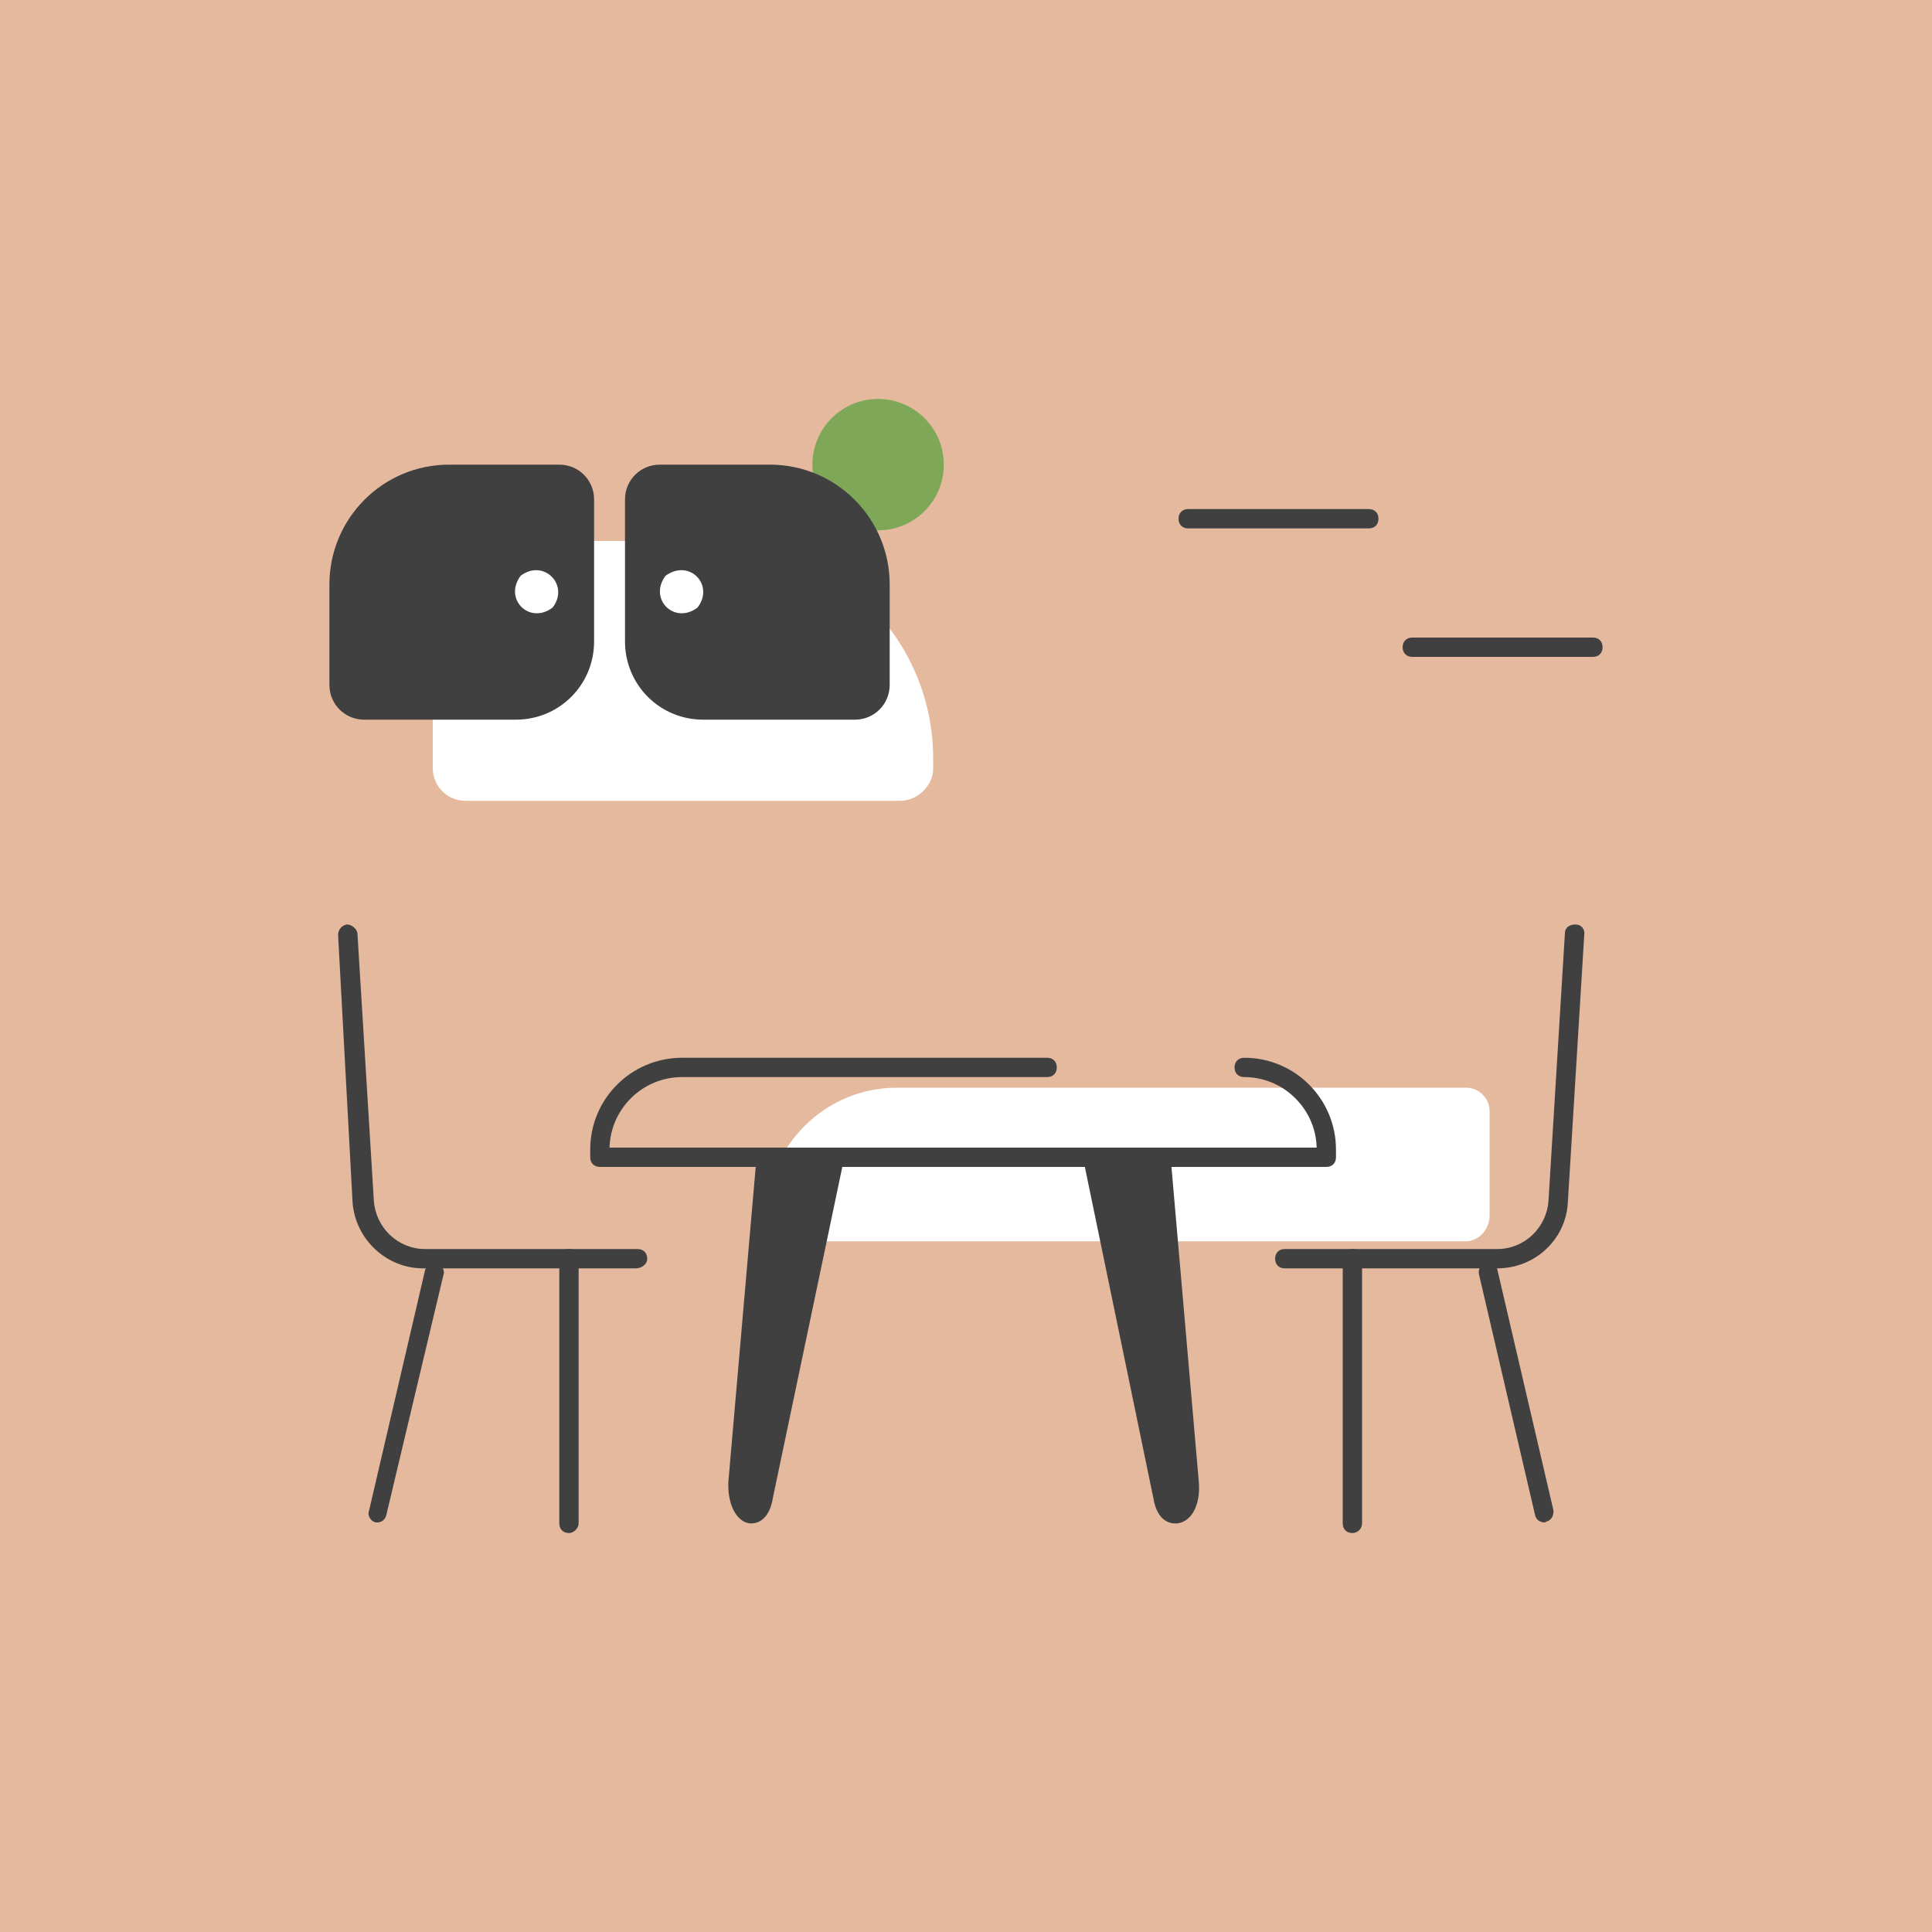 <?xml version="1.0" encoding="UTF-8"?> <!-- Generator: Adobe Illustrator 21.0.0, SVG Export Plug-In . SVG Version: 6.00 Build 0) --> <svg xmlns="http://www.w3.org/2000/svg" xmlns:xlink="http://www.w3.org/1999/xlink" version="1.1" id="Layer_1" x="0px" y="0px" viewBox="0 0 200 200" style="enable-background:new 0 0 200 200;" xml:space="preserve"> <style type="text/css"> .st0{fill:#E4B99E;} .st1{fill:#7EA757;} .st2{fill:#FFFFFF;} .st3{fill:#404041;} </style> <rect class="st0" width="200" height="200"></rect> <g> <circle class="st1" cx="90.9" cy="48.1" r="6.8"></circle> </g> <g> <path class="st2" d="M93.2,82.9h-45c-1.9,0-3.4-1.5-3.4-3.4V59.4c0-1.9,1.5-3.4,3.4-3.4h25.9c12.3,0,22.5,10.1,22.5,22.5v1.1 C96.6,81.3,95,82.9,93.2,82.9z"></path> </g> <g> <path class="st2" d="M151.7,128.5h-70c-1.3,0-2.4-1.1-2.4-2.4l0,0c0-7.4,6.1-13.5,13.5-13.5h59c1.3,0,2.4,1.1,2.4,2.4v11 C154.1,127.4,153,128.5,151.7,128.5z"></path> </g> <g> <path class="st3" d="M137.3,120.8H62.1c-0.6,0-1-0.4-1-1V119c0-5.3,4.3-9.5,9.5-9.5h37.8c0.6,0,1,0.4,1,1s-0.4,1-1,1H70.6 c-4.1,0-7.4,3.3-7.5,7.3h73.2c-0.1-4-3.4-7.3-7.5-7.3c-0.6,0-1-0.4-1-1s0.4-1,1-1c5.3,0,9.5,4.3,9.5,9.5v0.8 C138.3,120.4,137.9,120.8,137.3,120.8z"></path> </g> <g> <path class="st3" d="M79.3,120.1l-2.9,33.4c-0.3,3.3,2.1,4.5,2.7,1.5l7.2-34.8"></path> <path class="st3" d="M77.8,157.7c-0.1,0-0.2,0-0.2,0c-1.4-0.2-2.3-2-2.2-4.3l2.9-33.4c0-0.5,0.5-1,1.1-0.9c0.5,0,1,0.5,0.9,1.1 l-2.9,33.4c-0.1,1.1,0.2,1.8,0.4,2c0.1-0.1,0.2-0.4,0.3-0.9l7.2-34.8c0.1-0.5,0.6-0.9,1.2-0.8c0.5,0.1,0.9,0.6,0.8,1.2L80,155.1 C79.7,157,78.7,157.7,77.8,157.7z M77.9,155.7L77.9,155.7L77.9,155.7z"></path> </g> <g> <path class="st3" d="M120.1,120.1l2.9,33.4c0.3,3.3-2.1,4.5-2.7,1.5l-7.2-34.8"></path> <path class="st3" d="M121.6,157.7c-0.9,0-1.9-0.7-2.2-2.6l-7.2-34.8c-0.1-0.5,0.2-1.1,0.8-1.2c0.5-0.1,1.1,0.2,1.2,0.8l7.2,34.8 c0.1,0.5,0.2,0.7,0.3,0.9c0.2-0.2,0.5-0.9,0.4-2l-2.9-33.4c0-0.6,0.4-1,0.9-1.1s1,0.4,1.1,0.9l2.9,33.4c0.2,2.3-0.7,4.1-2.2,4.3 C121.8,157.7,121.7,157.7,121.6,157.7z"></path> </g> <g> <path class="st3" d="M155,131.3h-22c-0.6,0-1-0.4-1-1s0.4-1,1-1h22c2.8,0,5.1-2.2,5.3-5l1.7-27.7c0-0.6,0.5-0.9,1.1-0.9 s1,0.5,0.9,1.1l-1.7,27.7C162.1,128.3,158.9,131.3,155,131.3z"></path> </g> <g> <path class="st3" d="M140,158.7c-0.6,0-1-0.4-1-1v-27.4c0-0.6,0.4-1,1-1s1,0.4,1,1v27.4C141,158.2,140.6,158.7,140,158.7z"></path> </g> <g> <path class="st3" d="M159.9,157.6c-0.5,0-0.9-0.3-1-0.8l-5.8-24.9c-0.1-0.5,0.2-1.1,0.7-1.2c0.5-0.1,1.1,0.2,1.2,0.7l5.8,24.9 c0.1,0.5-0.2,1.1-0.7,1.2C160,157.6,159.9,157.6,159.9,157.6z"></path> </g> <g> <path class="st3" d="M65.8,131.3h-22c-3.8,0-7-3-7.3-6.8L35,96.8c0-0.6,0.4-1,0.9-1.1c0.5,0,1,0.4,1.1,0.9l1.7,27.7 c0.2,2.8,2.5,5,5.3,5h22c0.6,0,1,0.4,1,1S66.4,131.3,65.8,131.3z"></path> </g> <g> <path class="st3" d="M58.9,158.7c-0.6,0-1-0.4-1-1v-27.4c0-0.6,0.4-1,1-1s1,0.4,1,1v27.4C59.9,158.2,59.4,158.7,58.9,158.7z"></path> </g> <g> <path class="st3" d="M39.1,157.6c-0.1,0-0.2,0-0.2,0c-0.5-0.1-0.9-0.7-0.7-1.2l5.8-24.9c0.1-0.5,0.7-0.9,1.2-0.7 c0.5,0.1,0.9,0.7,0.7,1.2L40,156.8C39.9,157.3,39.5,157.6,39.1,157.6z"></path> </g> <g> <path class="st3" d="M141.7,54.7H123c-0.6,0-1-0.4-1-1s0.4-1,1-1h18.7c0.6,0,1,0.4,1,1S142.3,54.7,141.7,54.7z"></path> </g> <g> <path class="st3" d="M164.9,68h-18.7c-0.6,0-1-0.4-1-1s0.4-1,1-1h18.7c0.6,0,1,0.4,1,1S165.5,68,164.9,68z"></path> </g> <g> <path class="st3" d="M57.9,48.1H46.5c-6.9,0-12.4,5.6-12.4,12.4v10.4c0,2,1.6,3.6,3.6,3.6h15.7c4.5,0,8.1-3.6,8.1-8.1V51.7 C61.5,49.7,59.9,48.1,57.9,48.1z M57.2,62.9c-2.4,1.8-5.1-0.9-3.3-3.3C56.3,57.8,59,60.6,57.2,62.9z"></path> </g> <g> <path class="st3" d="M79.7,48.1H68.3c-2,0-3.6,1.6-3.6,3.6v14.7c0,4.5,3.6,8.1,8.1,8.1h15.7c2,0,3.6-1.6,3.6-3.6V60.5 C92.1,53.7,86.6,48.1,79.7,48.1z M72.2,62.9c-2.4,1.8-5.1-0.9-3.3-3.3C71.4,57.8,74,60.6,72.2,62.9z"></path> </g> </svg> 